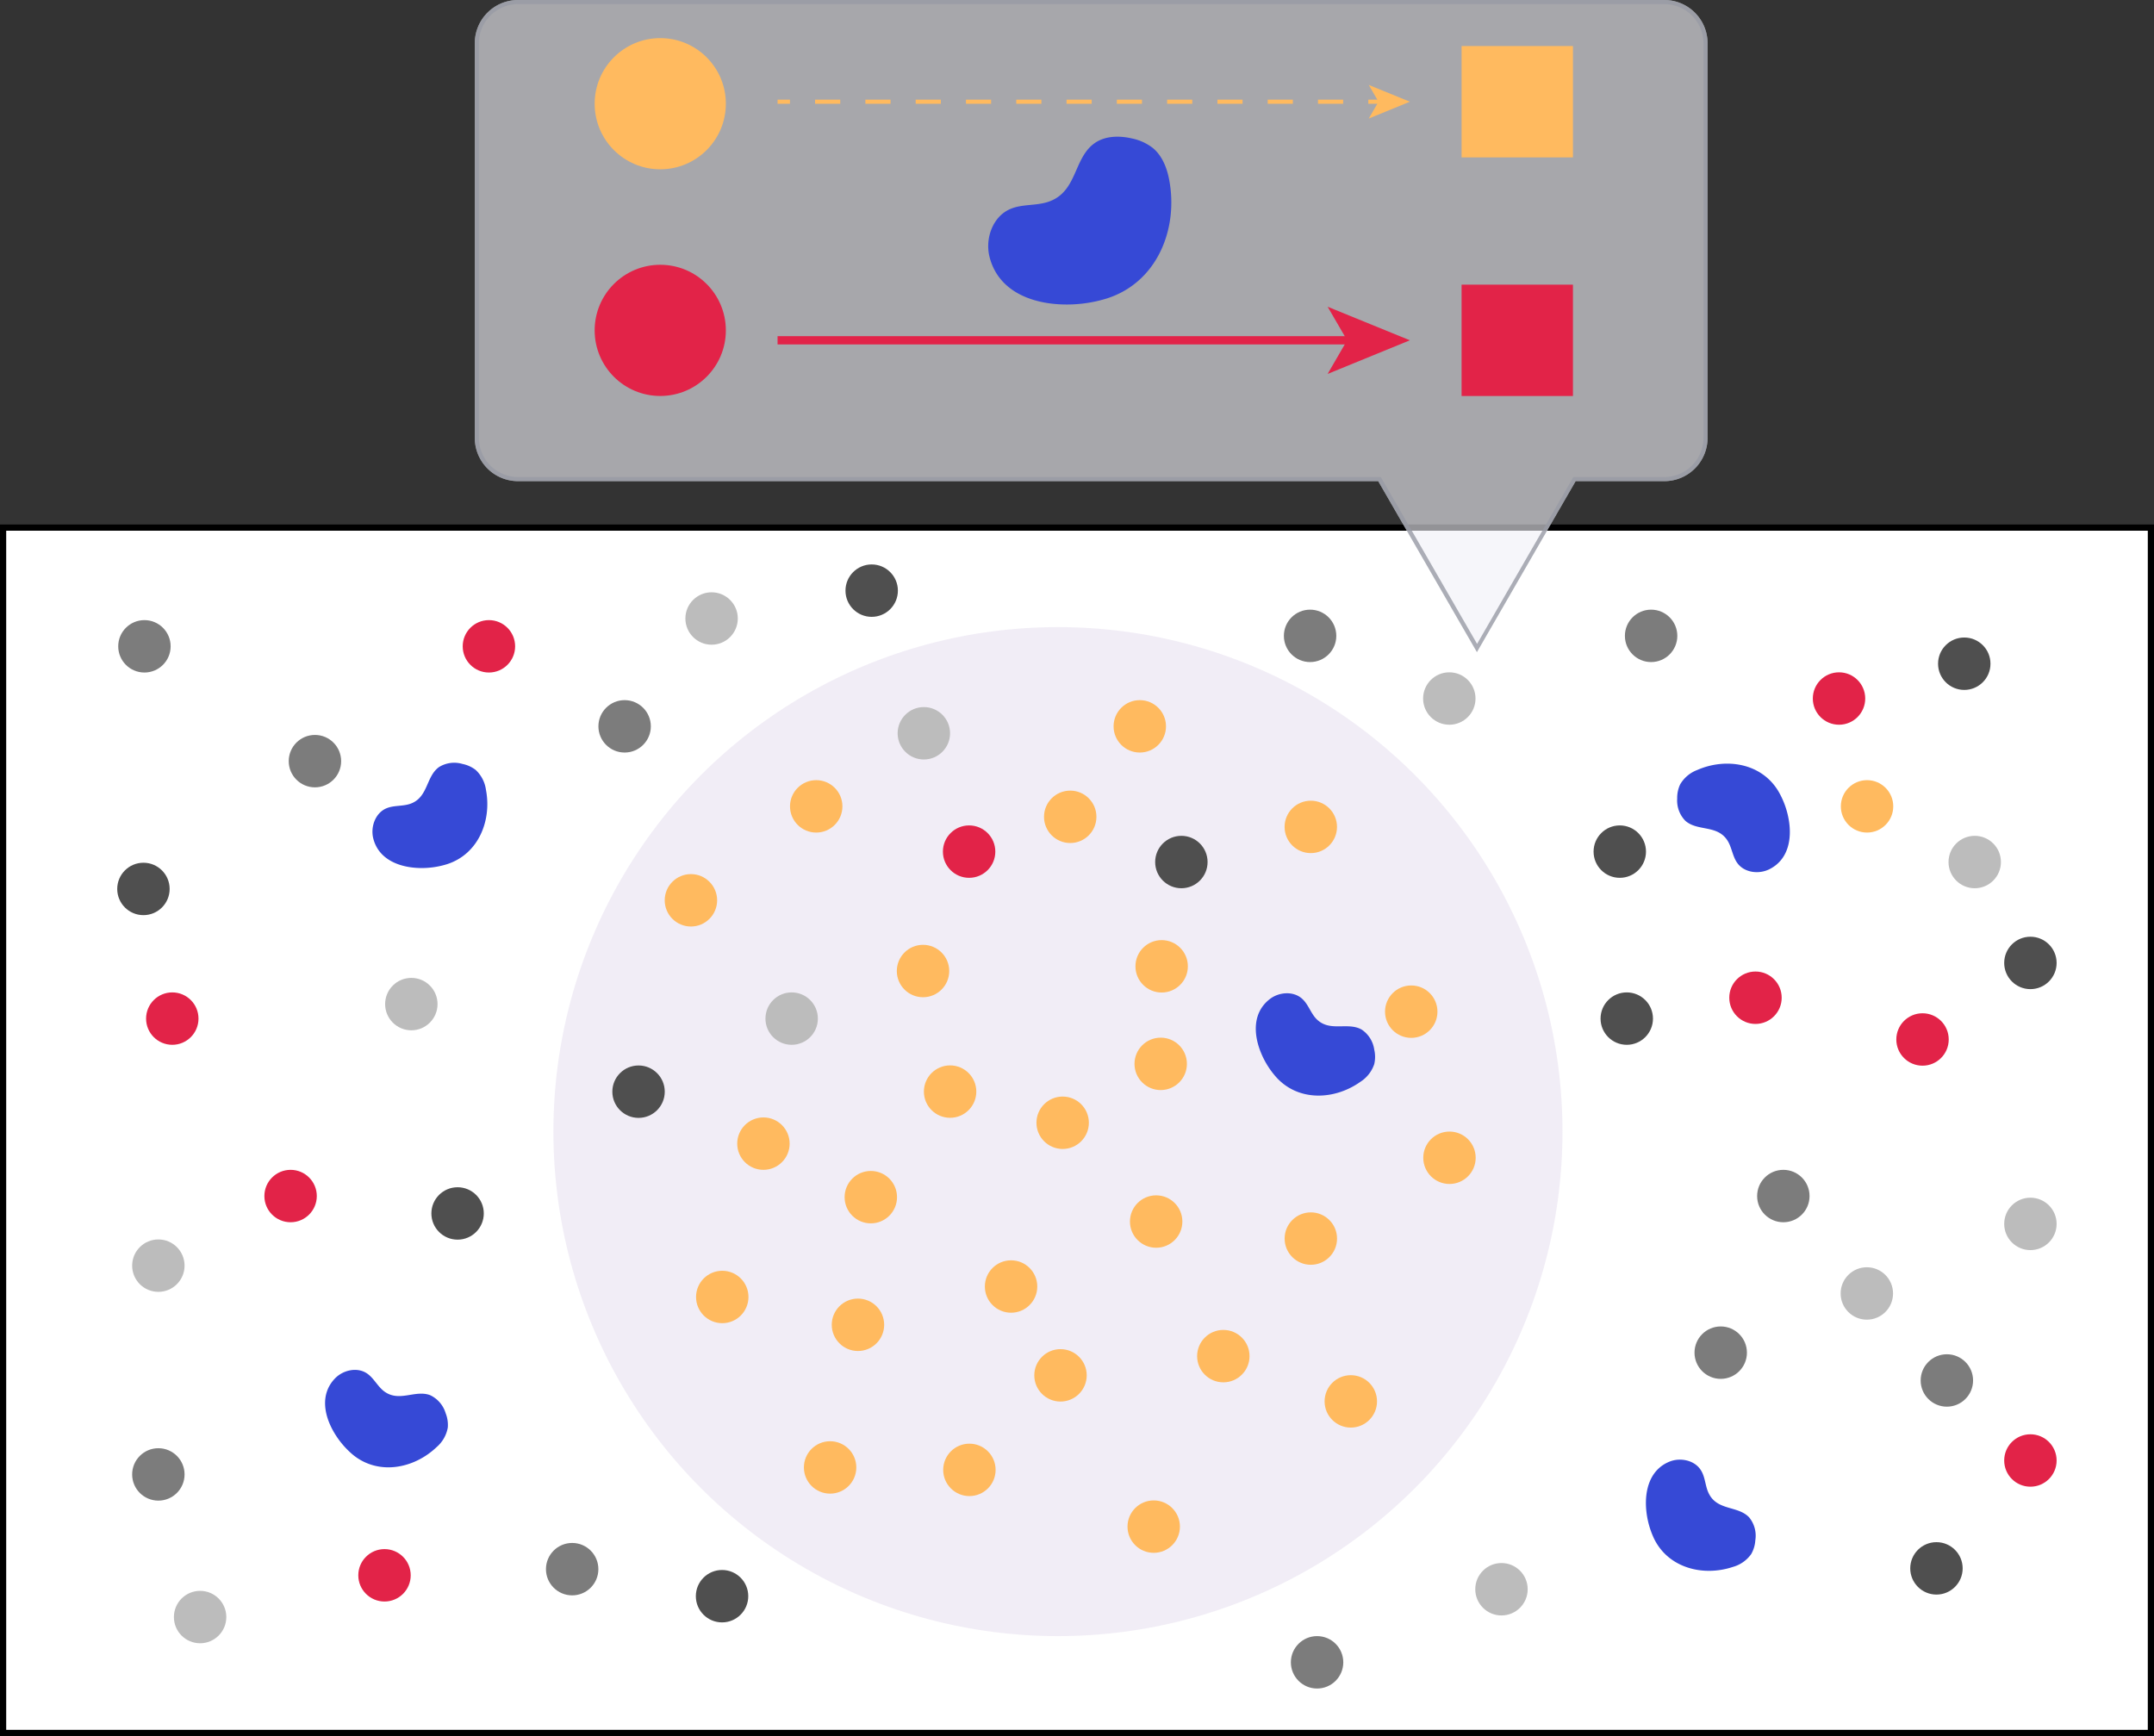 <svg xmlns="http://www.w3.org/2000/svg" viewBox="0 0 521.1 420.02"><rect x="0" y="0" width="521.1" height="420.02" fill="#333333" stroke="none"/><g id="Layer_2" data-name="Layer 2"><g id="Boxes"><rect x="0.75" y="127.65" width="519.6" height="291.62" style="fill:#fff"/><path d="M519.6,128.4V418.52H1.5V128.4H519.6m1.5-1.5H0V420H521.1V126.9Z"/></g><g id="Main"><circle cx="255.94" cy="273.78" r="122.06" style="fill:#cab8dd;opacity:0.25"/><circle cx="451.68" cy="195.09" r="6.34" style="fill:#ffba5f"/><circle cx="41.68" cy="246.44" r="6.34" style="fill:#e22348"/><circle cx="491.2" cy="296.11" r="6.34" style="fill:#bcbcbc"/><circle cx="110.7" cy="293.58" r="6.34" style="fill:#4f4f4f"/><circle cx="34.94" cy="156.37" r="6.34" style="fill:#7c7c7c"/><circle cx="99.51" cy="242.93" r="6.34" style="fill:#bcbcbc"/><circle cx="34.7" cy="215.07" r="6.34" style="fill:#4f4f4f"/><circle cx="138.42" cy="379.64" r="6.34" style="fill:#7c7c7c"/><circle cx="223.5" cy="177.41" r="6.34" style="fill:#bcbcbc"/><circle cx="391.86" cy="206.04" r="6.34" style="fill:#4f4f4f"/><circle cx="316.94" cy="153.84" r="6.34" style="fill:#7c7c7c"/><circle cx="48.41" cy="391.23" r="6.34" style="fill:#bcbcbc"/><circle cx="174.68" cy="386.18" r="6.34" style="fill:#4f4f4f"/><circle cx="38.31" cy="356.72" r="6.34" style="fill:#7c7c7c"/><circle cx="38.31" cy="306.21" r="6.34" style="fill:#bcbcbc"/><circle cx="154.48" cy="264.12" r="6.34" style="fill:#4f4f4f"/><circle cx="76.19" cy="184.15" r="6.34" style="fill:#7c7c7c"/><circle cx="363.24" cy="384.5" r="6.34" style="fill:#bcbcbc"/><circle cx="468.47" cy="379.45" r="6.34" style="fill:#4f4f4f"/><circle cx="431.43" cy="289.37" r="6.34" style="fill:#7c7c7c"/><circle cx="172.15" cy="149.64" r="6.34" style="fill:#bcbcbc"/><circle cx="210.88" cy="142.9" r="6.34" style="fill:#4f4f4f"/><circle cx="318.63" cy="402.18" r="6.34" style="fill:#7c7c7c"/><circle cx="350.62" cy="169" r="6.34" style="fill:#bcbcbc"/><circle cx="475.2" cy="160.58" r="6.34" style="fill:#4f4f4f"/><circle cx="399.44" cy="153.84" r="6.34" style="fill:#7c7c7c"/><circle cx="477.73" cy="208.56" r="6.34" style="fill:#bcbcbc"/><circle cx="491.2" cy="232.97" r="6.34" style="fill:#4f4f4f"/><circle cx="470.99" cy="333.99" r="6.34" style="fill:#7c7c7c"/><circle cx="191.52" cy="246.44" r="6.34" style="fill:#bcbcbc"/><circle cx="285.8" cy="208.56" r="6.34" style="fill:#4f4f4f"/><circle cx="151.11" cy="175.73" r="6.34" style="fill:#7c7c7c"/><circle cx="451.63" cy="312.94" r="6.34" style="fill:#bcbcbc"/><circle cx="393.55" cy="246.44" r="6.34" style="fill:#4f4f4f"/><circle cx="416.28" cy="327.26" r="6.34" style="fill:#7c7c7c"/><path d="M101.26,210a20.56,20.56,0,0,0,6.92-.93c7.57-2.45,10.82-10.54,9.38-18a8.05,8.05,0,0,0-2.48-4.79,7.73,7.73,0,0,0-3.19-1.45,7,7,0,0,0-5.71.77c-3.14,2.29-2.57,7.21-6.76,8.81-1.92.73-4.13.36-6,1.18-2.6,1.13-3.8,4.42-3.14,7.18C91.5,207.8,96.34,209.81,101.26,210Z" style="fill:#3649d6"/><circle cx="280.8" cy="257.39" r="6.34" style="fill:#ffba5f"/><circle cx="118.28" cy="156.37" r="6.34" style="fill:#e22348"/><path d="M432.68,198a20.55,20.55,0,0,0-2.44-6.55c-4.07-6.83-12.68-8.21-19.66-5.15a8.05,8.05,0,0,0-4.12,3.49,7.69,7.69,0,0,0-.71,3.42,7,7,0,0,0,2,5.4c2.94,2.55,7.61.91,10.1,4.65,1.13,1.7,1.26,3.94,2.48,5.59,1.68,2.28,5.15,2.73,7.7,1.46C432.71,208,433.6,202.79,432.68,198Z" style="fill:#3649d6"/><circle cx="174.73" cy="313.79" r="6.34" style="fill:#ffba5f"/><circle cx="93.02" cy="381.13" r="6.34" style="fill:#e22348"/><path d="M80.88,346.67A20.83,20.83,0,0,0,85.42,352c6.17,5,14.73,3.35,20.24-1.92a8.08,8.08,0,0,0,2.67-4.69,7.61,7.61,0,0,0-.51-3.46,7.08,7.08,0,0,0-3.75-4.38c-3.63-1.38-7.45,1.76-11.08-.89-1.65-1.21-2.54-3.27-4.25-4.4-2.36-1.57-5.78-.79-7.73,1.27C77.42,337.29,78.36,342.45,80.88,346.67Z" style="fill:#3649d6"/><circle cx="279.11" cy="369.35" r="6.34" style="fill:#ffba5f"/><circle cx="234.45" cy="206.04" r="6.34" style="fill:#e22348"/><path d="M305.1,254.8a20.57,20.57,0,0,0,3.74,5.91c5.38,5.85,14.09,5.43,20.3,1a8.12,8.12,0,0,0,3.32-4.26,7.66,7.66,0,0,0,0-3.5,7,7,0,0,0-3.07-4.87c-3.4-1.89-7.63.67-10.84-2.47-1.46-1.44-2-3.61-3.57-5-2.12-1.89-5.61-1.61-7.83.14C303,245,303.21,250.26,305.1,254.8Z" style="fill:#3649d6"/><circle cx="424.69" cy="241.39" r="6.34" style="fill:#e22348"/><circle cx="341.41" cy="244.76" r="6.34" style="fill:#ffba5f"/><circle cx="465.1" cy="251.49" r="6.34" style="fill:#e22348"/><circle cx="70.3" cy="289.37" r="6.34" style="fill:#e22348"/><circle cx="491.2" cy="353.35" r="6.34" style="fill:#e22348"/><circle cx="444.9" cy="169" r="6.34" style="fill:#e22348"/><path d="M398.27,365.43a20.78,20.78,0,0,0,1.84,6.74c3.43,7.18,11.88,9.34,19.11,6.93a8.1,8.1,0,0,0,4.43-3.1,7.61,7.61,0,0,0,1-3.34,7,7,0,0,0-1.51-5.57c-2.69-2.8-7.49-1.59-9.63-5.54-1-1.8-.9-4.05-2-5.8-1.47-2.43-4.89-3.18-7.53-2.16C399.16,355.48,397.8,360.54,398.27,365.43Z" style="fill:#3649d6"/><circle cx="350.66" cy="280.11" r="6.34" style="fill:#ffba5f"/><circle cx="295.95" cy="328.1" r="6.34" style="fill:#ffba5f"/><circle cx="281.03" cy="233.79" r="6.34" style="fill:#ffba5f"/><circle cx="317.12" cy="299.66" r="6.34" style="fill:#ffba5f"/><circle cx="317.11" cy="200.06" r="6.34" style="fill:#ffba5f"/><circle cx="207.56" cy="320.52" r="6.34" style="fill:#ffba5f"/><circle cx="234.52" cy="355.62" r="6.34" style="fill:#ffba5f"/><circle cx="258.91" cy="197.62" r="6.34" style="fill:#ffba5f"/><circle cx="244.6" cy="311.26" r="6.34" style="fill:#ffba5f"/><circle cx="167.15" cy="217.82" r="6.34" style="fill:#ffba5f"/><circle cx="229.85" cy="264.1" r="6.34" style="fill:#ffba5f"/><circle cx="257.08" cy="271.64" r="6.34" style="fill:#ffba5f"/><circle cx="326.79" cy="339.05" r="6.34" style="fill:#ffba5f"/><circle cx="256.56" cy="332.75" r="6.34" style="fill:#ffba5f"/><circle cx="279.7" cy="295.54" r="6.34" style="fill:#ffba5f"/><circle cx="197.46" cy="195.09" r="6.34" style="fill:#ffba5f"/><circle cx="275.74" cy="175.73" r="6.34" style="fill:#ffba5f"/><circle cx="200.82" cy="355.03" r="6.34" style="fill:#ffba5f"/><circle cx="184.69" cy="276.69" r="6.34" style="fill:#ffba5f"/><circle cx="210.67" cy="289.64" r="6.34" style="fill:#ffba5f"/><circle cx="223.3" cy="234.93" r="6.34" style="fill:#ffba5f"/><g style="opacity:0.61"><path d="M402.63,0H125.33a10.47,10.47,0,0,0-10.47,10.47v95.47a10.47,10.47,0,0,0,10.47,10.47H333.42l23.88,41.37,23.88-41.37h21.45a10.47,10.47,0,0,0,10.47-10.47V10.47A10.47,10.47,0,0,0,402.63,0Z" style="fill:#f0f1f7"/></g></g><g id="Zoom"><g style="opacity:0.8"><path d="M402.63,1a9.48,9.48,0,0,1,9.47,9.47v95.47a9.48,9.48,0,0,1-9.47,9.47h-22l-.29.5-23,39.87-23-39.87-.29-.5H125.33a9.48,9.48,0,0,1-9.47-9.47V10.47A9.48,9.48,0,0,1,125.33,1h277.3m0-1H125.33a10.47,10.47,0,0,0-10.47,10.47v95.47a10.47,10.47,0,0,0,10.47,10.47H333.42l23.88,41.37,23.88-41.37h21.45a10.47,10.47,0,0,0,10.47-10.47V10.47A10.47,10.47,0,0,0,402.63,0Z" style="fill:#989ba5"/></g><line x1="188.11" y1="82.33" x2="326.96" y2="82.33" style="fill:none;stroke:#e22348;stroke-miterlimit:10;stroke-width:2px"/><polygon points="341.08 82.33 321.18 90.47 325.9 82.33 321.18 74.21 341.08 82.33" style="fill:#e22348"/><line x1="188.11" y1="24.61" x2="191.11" y2="24.61" style="fill:none;stroke:#ffba5f;stroke-miterlimit:10"/><line x1="197.19" y1="24.61" x2="327.98" y2="24.61" style="fill:none;stroke:#ffba5f;stroke-miterlimit:10;stroke-dasharray:6.083,6.083"/><line x1="331.02" y1="24.61" x2="334.02" y2="24.61" style="fill:none;stroke:#ffba5f;stroke-miterlimit:10"/><polygon points="341.08 24.61 331.13 28.68 333.49 24.61 331.13 20.55 341.08 24.61" style="fill:#ffba5f"/><circle cx="159.73" cy="25.09" r="15.87" style="fill:#ffba5f"/><circle cx="159.73" cy="79.93" r="15.87" style="fill:#e22348"/><rect x="353.59" y="11.14" width="26.94" height="26.94" style="fill:#ffba5f"/><rect x="353.59" y="68.87" width="26.94" height="26.94" style="fill:#e22348"/><path d="M256.89,73.65a32.67,32.67,0,0,0,11-1.48c12.06-3.91,17.24-16.8,14.95-28.73-.55-2.88-1.7-5.78-3.95-7.64a12.26,12.26,0,0,0-5.08-2.31c-3.08-.71-6.55-.64-9.1,1.22-5,3.66-4.1,11.5-10.78,14-3.05,1.16-6.58.57-9.57,1.88-4.15,1.81-6.06,7-5,11.44C241.34,70.16,249.05,73.37,256.89,73.65Z" style="fill:#3649d6"/></g></g></svg>